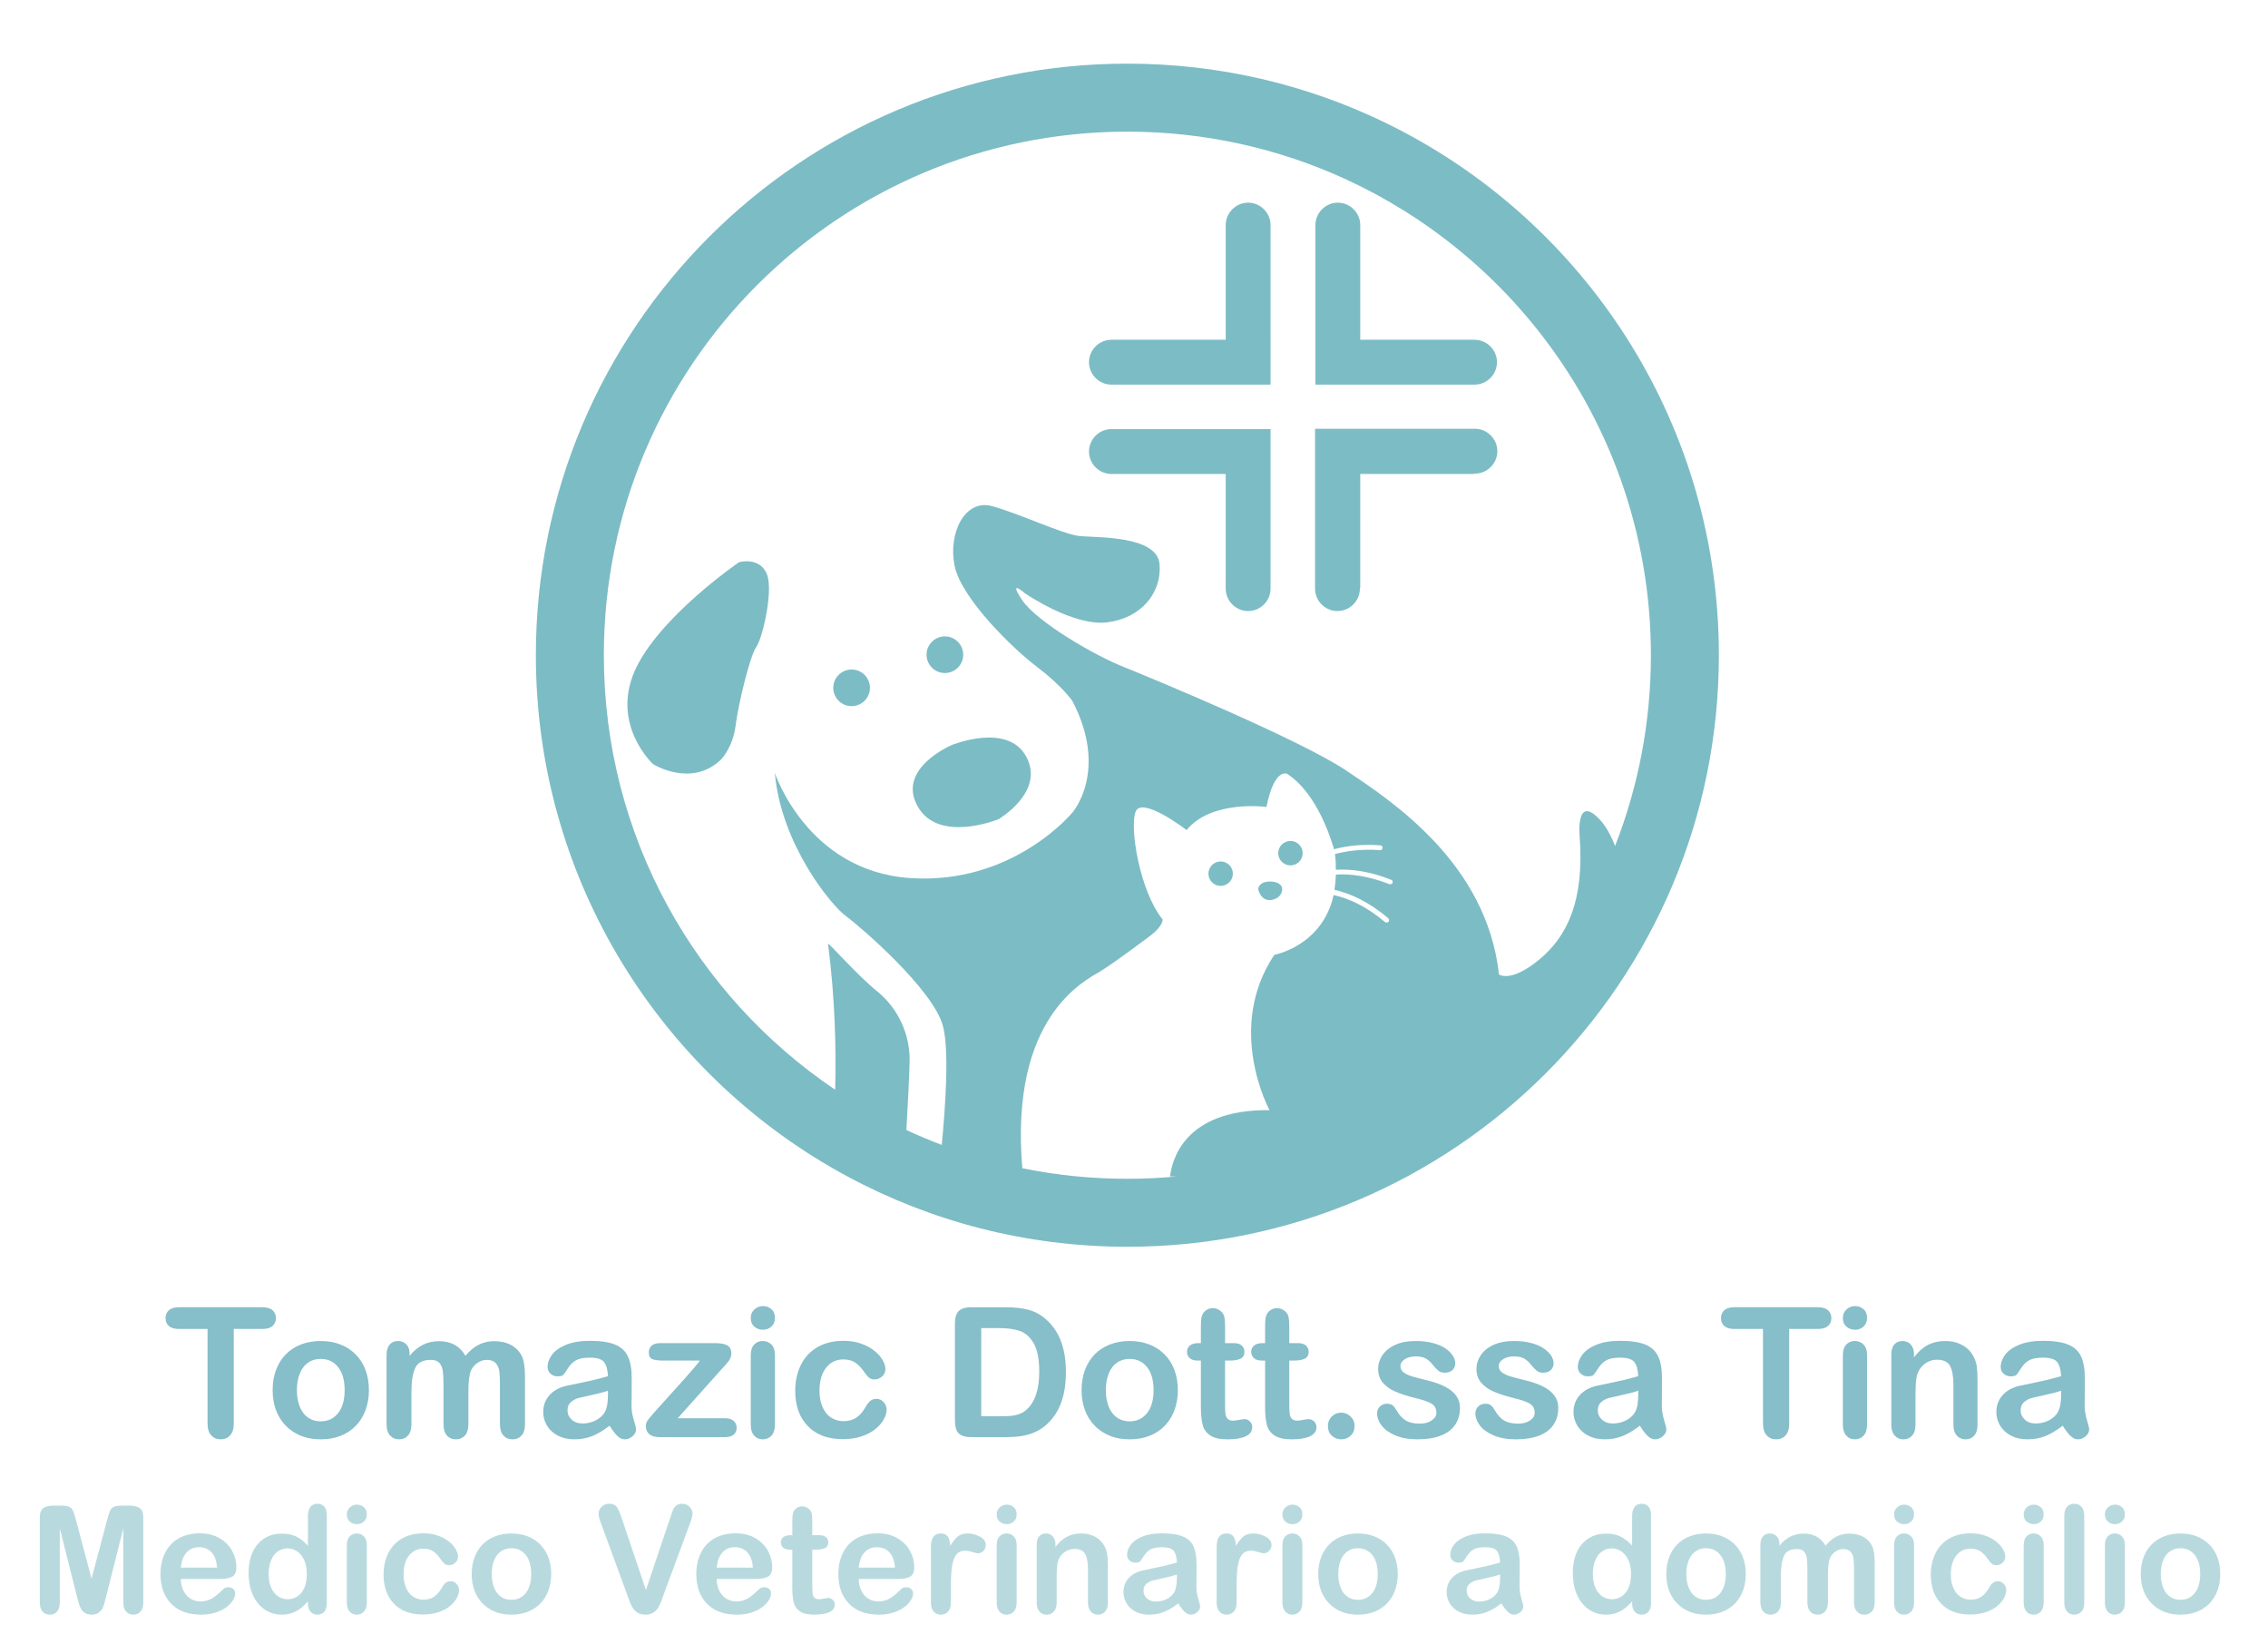 <?xml version="1.0" encoding="utf-8"?>
<!-- Generator: Adobe Illustrator 26.0.3, SVG Export Plug-In . SVG Version: 6.00 Build 0)  -->
<svg version="1.1" id="Livello_1" xmlns="http://www.w3.org/2000/svg" xmlns:xlink="http://www.w3.org/1999/xlink" x="0px" y="0px"
	 width="483px" height="350.1px" viewBox="0 0 483 350.1" style="enable-background:new 0 0 483 350.1;" xml:space="preserve">
<style type="text/css">
	.st0{fill:#7CBCC5;}
	.st1{fill:#86BECA;}
	.st2{fill:#B8DADE;}
</style>
<g>
	<path class="st0" d="M157.393,119.714c0,0-17.279,11.798-22.296,23.318c-4.924,11.52,3.995,19.695,3.995,19.695
		s8.175,5.109,14.492-1.022c0,0,2.508-2.601,3.066-7.153s3.066-14.864,4.366-16.722
		c1.301-1.858,3.066-9.569,2.694-13.656C163.432,119.9,160.087,119.064,157.393,119.714z"/>
	<circle class="st0" cx="181.361" cy="146.469" r="3.902"/>
	
		<ellipse transform="matrix(0.973 -0.23 0.23 0.973 -26.668 49.968)" class="st0" cx="201.242" cy="139.501" rx="3.902" ry="3.902"/>
	<path class="st0" d="M212.668,174.432c0,0,9.847-5.76,5.946-13.192c-3.902-7.525-15.886-2.601-15.886-2.601
		s-11.798,4.924-7.339,13.006C199.848,179.727,212.668,174.432,212.668,174.432z"/>
	<circle class="st0" cx="259.954" cy="186.044" r="2.601"/>
	<circle class="st0" cx="274.818" cy="181.678" r="2.601"/>
	<path class="st0" d="M270.916,191.618c2.415-0.557,2.137-2.508,2.137-2.508s-0.186-1.393-2.601-1.393
		c-2.415,0-2.508,1.579-2.508,1.579C267.944,189.388,268.501,192.083,270.916,191.618z"/>
	<g>
		<path class="st0" d="M250.248,91.377H236.691c-2.619,0-4.776,2.157-4.776,4.776s2.157,4.776,4.776,4.776h13.557h9.474
			h1.309v24.417c0,2.619,2.157,4.776,4.776,4.776s4.776-2.157,4.776-4.776v-24.417V91.377h-10.861H250.248z"/>
		<path class="st0" d="M314.099,91.303h-24.494h-9.474v0.074h-0.074v9.474v24.494c0,2.619,2.157,4.776,4.776,4.776
			c2.619,0,4.776-2.157,4.776-4.776v-0.151h0.074V111.638v-9.474v-1.236h1.236h9.474h13.557v-0.074h0.151
			c2.619,0,4.776-2.157,4.776-4.776C318.875,93.46,316.718,91.303,314.099,91.303z"/>
		<path class="st0" d="M265.807,43.16c-2.619,0-4.776,2.157-4.776,4.776v24.417h-1.309h-9.474H236.691
			c-2.619,0-4.776,2.157-4.776,4.776c0,2.619,2.157,4.776,4.776,4.776h13.557h9.474h10.861v-9.551V47.936
			C270.582,45.317,268.426,43.16,265.807,43.16z"/>
		<path class="st0" d="M300.467,81.904h13.557c2.619,0,4.776-2.157,4.776-4.776c0-2.619-2.157-4.776-4.776-4.776
			h-13.557h-9.474h-1.309V47.936c0-2.619-2.157-4.776-4.776-4.776s-4.776,2.157-4.776,4.776v24.417v9.551h10.861
			H300.467z"/>
	</g>
	<path class="st0" d="M299.115,28.212c-1.376-0.731-2.766-1.438-4.172-2.119
		c-16.583-8.034-35.193-12.541-54.856-12.541c-69.571,0-125.969,56.398-125.969,125.969
		c0,46.467,25.16,87.055,62.599,108.89c1.238,0.722,2.49,1.424,3.754,2.105
		c17.748,9.553,38.048,14.974,59.616,14.974c69.571,0,125.969-56.398,125.969-125.969
		C366.057,91.28,338.938,49.374,299.115,28.212z M296.557,187.995c-0.093,0.279-0.465,0.372-0.65,0.279
		c-4.552-1.765-8.361-2.23-11.427-2.044c0,1.115-0.186,2.23-0.279,3.252c3.252,0.743,7.153,2.415,11.427,6.038
		c0.186,0.186,0.279,0.557,0.093,0.743c-0.093,0.093-0.279,0.186-0.372,0.186s-0.279,0-0.372-0.093
		c-4.181-3.53-7.989-5.109-10.962-5.76c-2.415,10.869-12.634,12.727-12.634,12.727
		c-10.498,15.7-1.022,33.072-1.022,33.072c-18.394-0.186-20.809,10.962-21.181,14.121h1.492
		c-3.483,0.328-7.013,0.498-10.582,0.498c-7.662,0-15.144-0.773-22.371-2.246
		c-2.737-32.145,13.218-39.905,16.598-41.915c3.437-2.137,10.683-7.618,10.683-7.618
		c2.787-2.137,2.601-3.437,2.601-3.437c-4.924-6.131-7.06-19.602-5.76-22.946
		c1.301-3.437,10.869,3.902,10.869,3.902c5.295-6.503,17.001-4.924,17.001-4.924
		c1.672-8.361,4.366-7.06,4.366-7.06c6.41,4.088,9.383,13.935,10.033,16.072
		c2.694-0.743,5.946-1.115,9.847-0.836c0.279,0,0.557,0.279,0.465,0.557c0,0.279-0.279,0.557-0.557,0.465
		c-3.902-0.279-7.06,0.186-9.569,0.836c0.186,1.208,0.186,2.322,0.186,3.344
		c3.159-0.186,7.153,0.279,11.798,2.137C296.557,187.438,296.65,187.716,296.557,187.995z M340.777,174.618
		c-5.295-5.76-4.366,3.53-4.366,3.53c1.022,13.749-2.694,21.367-8.732,26.291
		c-6.038,4.924-8.454,3.066-8.454,3.066c-2.601-23.689-22.76-36.881-32.608-43.477
		c-9.94-6.596-40.876-19.416-47.1-21.924c-6.224-2.415-18.58-9.569-21.831-14.306
		c-3.159-4.738,0.557-1.486,0.557-1.486s10.219,7.06,17.465,6.224c7.153-0.836,11.705-6.131,11.241-12.356
		c-0.465-6.224-13.563-5.667-17.093-6.038c-3.53-0.372-13.099-4.924-18.766-6.41
		c-5.667-1.393-9.197,5.853-7.803,12.727s12.263,17.558,17.558,21.553c5.295,3.995,7.525,7.246,7.525,7.246
		c7.804,14.957,0,23.782,0,23.782s-12.634,15.421-34.559,13.935c-21.924-1.486-28.799-22.389-28.799-22.389
		c1.301,15.143,11.984,28.241,15.236,30.564c3.159,2.322,18.394,15.514,20.531,23.225
		c1.433,5.081,0.537,17.559-0.223,25.429c-2.556-0.97-5.067-2.03-7.53-3.178
		c0.319-5.635,0.64-11.937,0.692-14.725c0.093-5.667-2.508-11.241-6.875-14.771
		c-4.366-3.53-10.498-10.591-10.498-10.126c1.504,11.677,1.744,22.468,1.513,31.043
		c-29.717-20.027-49.263-53.992-49.263-92.522c0-61.576,49.917-111.493,111.493-111.493
		c16.613,0,32.375,3.635,46.539,10.15c4.318,1.986,8.489,4.239,12.488,6.74c6.105,3.817,11.813,8.209,17.05,13.099
		c4.106,3.834,7.922,7.976,11.412,12.387c15.03,18.999,24.004,43.009,24.004,69.116
		c0,14.333-2.706,28.033-7.632,40.62C343.05,177.811,341.958,175.902,340.777,174.618z"/>
</g>
<g>
	<g>
		<path class="st1" d="M55.894,282.992h-6.112v20.089c0,1.157-0.258,2.015-0.773,2.574
			c-0.516,0.56-1.182,0.84-2,0.84c-0.83,0-1.506-0.283-2.027-0.85c-0.522-0.566-0.783-1.421-0.783-2.565
			v-20.089h-6.112c-0.956,0-1.667-0.211-2.132-0.633c-0.466-0.421-0.698-0.977-0.698-1.668
			c0-0.717,0.242-1.283,0.726-1.698c0.484-0.415,1.185-0.623,2.103-0.623h17.806c0.968,0,1.688,0.214,2.16,0.641
			c0.472,0.428,0.707,0.988,0.707,1.68s-0.239,1.248-0.716,1.668C57.566,282.781,56.849,282.992,55.894,282.992z"/>
		<path class="st1" d="M78.567,296.026c0,1.535-0.239,2.949-0.717,4.245c-0.478,1.296-1.169,2.408-2.075,3.339
			c-0.906,0.931-1.987,1.644-3.245,2.14c-1.258,0.497-2.672,0.746-4.244,0.746c-1.56,0-2.962-0.252-4.206-0.755
			c-1.245-0.503-2.324-1.223-3.235-2.159c-0.912-0.937-1.603-2.044-2.075-3.32
			c-0.472-1.277-0.708-2.688-0.708-4.235c0-1.559,0.239-2.986,0.717-4.282c0.478-1.295,1.163-2.401,2.056-3.319
			c0.893-0.918,1.974-1.625,3.244-2.123c1.27-0.496,2.672-0.745,4.206-0.745c1.559,0,2.974,0.251,4.244,0.754
			c1.27,0.504,2.358,1.22,3.264,2.151c0.905,0.931,1.594,2.037,2.065,3.32
			C78.331,293.065,78.567,294.48,78.567,296.026z M73.398,296.026c0-2.099-0.462-3.734-1.387-4.904
			c-0.924-1.169-2.166-1.754-3.725-1.754c-1.006,0-1.893,0.261-2.66,0.782s-1.358,1.292-1.773,2.311
			c-0.415,1.019-0.623,2.207-0.623,3.565c0,1.346,0.204,2.522,0.613,3.528c0.408,1.007,0.993,1.777,1.754,2.311
			c0.76,0.535,1.657,0.802,2.688,0.802c1.559,0,2.801-0.588,3.725-1.764
			C72.936,299.726,73.398,298.101,73.398,296.026z"/>
		<path class="st1" d="M99.749,296.403v6.847c0,1.082-0.245,1.893-0.736,2.434c-0.491,0.54-1.139,0.811-1.943,0.811
			c-0.78,0-1.412-0.271-1.896-0.811c-0.484-0.541-0.726-1.352-0.726-2.434v-8.205c0-1.296-0.044-2.301-0.132-3.018
			c-0.088-0.717-0.327-1.305-0.717-1.764s-1.006-0.688-1.848-0.688c-1.685,0-2.795,0.579-3.329,1.735
			c-0.535,1.157-0.801,2.817-0.801,4.98v6.96c0,1.069-0.243,1.877-0.726,2.425
			c-0.484,0.547-1.123,0.821-1.915,0.821c-0.78,0-1.418-0.274-1.915-0.821c-0.497-0.548-0.745-1.355-0.745-2.425
			v-14.732c0-0.967,0.223-1.703,0.67-2.207c0.446-0.503,1.034-0.754,1.764-0.754c0.704,0,1.292,0.235,1.763,0.708
			c0.472,0.471,0.708,1.123,0.708,1.953v0.49c0.893-1.068,1.848-1.855,2.867-2.357
			c1.018-0.503,2.15-0.755,3.395-0.755c1.295,0,2.408,0.258,3.339,0.774c0.93,0.516,1.697,1.296,2.301,2.339
			c0.868-1.056,1.798-1.839,2.792-2.348c0.994-0.509,2.094-0.765,3.301-0.765c1.408,0,2.622,0.278,3.64,0.83
			c1.019,0.554,1.779,1.346,2.283,2.377c0.44,0.931,0.66,2.396,0.66,4.395v10.054
			c0,1.082-0.245,1.893-0.736,2.434c-0.49,0.54-1.138,0.811-1.943,0.811c-0.779,0-1.418-0.274-1.914-0.821
			c-0.497-0.548-0.745-1.355-0.745-2.425v-8.657c0-1.107-0.047-1.994-0.141-2.66
			c-0.094-0.666-0.349-1.226-0.764-1.679s-1.044-0.679-1.886-0.679c-0.679,0-1.323,0.201-1.933,0.603
			c-0.61,0.403-1.085,0.943-1.424,1.623C99.938,292.668,99.749,294.203,99.749,296.403z"/>
		<path class="st1" d="M129.817,303.59c-1.245,0.968-2.449,1.695-3.612,2.179c-1.163,0.483-2.468,0.726-3.914,0.726
			c-1.32,0-2.48-0.262-3.48-0.783c-1-0.521-1.77-1.229-2.311-2.122c-0.541-0.893-0.811-1.861-0.811-2.905
			c0-1.409,0.446-2.61,1.339-3.603c0.893-0.993,2.119-1.659,3.679-1.999c0.327-0.075,1.138-0.245,2.433-0.509
			c1.295-0.264,2.405-0.506,3.329-0.726c0.924-0.22,1.927-0.487,3.009-0.801c-0.063-1.358-0.337-2.354-0.821-2.99
			c-0.484-0.635-1.487-0.953-3.009-0.953c-1.308,0-2.292,0.182-2.952,0.547c-0.66,0.365-1.226,0.912-1.698,1.641
			c-0.471,0.729-0.805,1.21-1,1.443c-0.195,0.233-0.613,0.349-1.254,0.349c-0.579,0-1.078-0.185-1.5-0.556
			c-0.421-0.371-0.632-0.846-0.632-1.425c0-0.905,0.321-1.785,0.962-2.64c0.641-0.855,1.641-1.559,2.999-2.112
			c1.358-0.553,3.05-0.83,5.074-0.83c2.264,0,4.043,0.267,5.338,0.801c1.296,0.535,2.21,1.381,2.745,2.538
			c0.534,1.157,0.801,2.691,0.801,4.602c0,1.207-0.003,2.232-0.009,3.074c-0.006,0.843-0.016,1.78-0.028,2.811
			c0,0.968,0.16,1.978,0.481,3.027c0.321,1.051,0.481,1.726,0.481,2.027c0,0.529-0.249,1.01-0.745,1.443
			c-0.497,0.434-1.06,0.651-1.688,0.651c-0.528,0-1.05-0.249-1.565-0.746
			C130.942,305.253,130.395,304.534,129.817,303.59z M129.478,296.139c-0.755,0.277-1.852,0.569-3.292,0.878
			c-1.44,0.308-2.437,0.535-2.99,0.679c-0.553,0.145-1.081,0.428-1.584,0.849
			c-0.503,0.421-0.754,1.01-0.754,1.764c0,0.78,0.295,1.443,0.887,1.99c0.591,0.548,1.364,0.821,2.32,0.821
			c1.018,0,1.959-0.223,2.82-0.669c0.861-0.447,1.493-1.022,1.896-1.726c0.465-0.779,0.698-2.062,0.698-3.848
			V296.139z"/>
		<path class="st1" d="M153.754,291.462l-9.432,10.544h10.092c0.817,0,1.433,0.192,1.848,0.575
			c0.415,0.384,0.623,0.877,0.623,1.481c0,0.579-0.205,1.051-0.613,1.415c-0.409,0.364-1.028,0.547-1.858,0.547
			h-13.959c-0.981,0-1.713-0.214-2.197-0.641c-0.484-0.427-0.726-1.012-0.726-1.754
			c0-0.44,0.17-0.883,0.509-1.33c0.34-0.446,1.044-1.266,2.112-2.461c1.132-1.257,2.16-2.396,3.084-3.414
			c0.924-1.019,1.782-1.971,2.575-2.857c0.792-0.887,1.449-1.638,1.971-2.255c0.522-0.616,0.94-1.144,1.254-1.584
			h-7.659c-1.056,0-1.855-0.094-2.396-0.283s-0.811-0.685-0.811-1.49c0-0.591,0.204-1.063,0.613-1.415
			c0.408-0.351,0.99-0.528,1.745-0.528h11.827c1.094,0,1.933,0.161,2.518,0.481
			c0.585,0.321,0.877,0.896,0.877,1.726c0,0.277-0.057,0.563-0.17,0.858c-0.113,0.295-0.239,0.537-0.377,0.726
			c-0.139,0.189-0.327,0.418-0.566,0.688C154.401,290.761,154.106,291.084,153.754,291.462z"/>
		<path class="st1" d="M162.487,283.161c-0.717,0-1.33-0.22-1.839-0.66c-0.509-0.44-0.764-1.063-0.764-1.868
			c0-0.729,0.261-1.33,0.783-1.801c0.522-0.472,1.129-0.708,1.82-0.708c0.666,0,1.257,0.214,1.773,0.641
			c0.515,0.428,0.773,1.051,0.773,1.867c0,0.793-0.252,1.411-0.755,1.858
			C163.776,282.938,163.178,283.161,162.487,283.161z M165.034,288.481v14.883c0,1.031-0.245,1.81-0.736,2.339
			c-0.49,0.528-1.113,0.793-1.867,0.793c-0.755,0-1.368-0.271-1.839-0.811c-0.472-0.541-0.707-1.314-0.707-2.32
			v-14.732c0-1.019,0.235-1.786,0.707-2.301c0.472-0.516,1.085-0.774,1.839-0.774c0.754,0,1.377,0.258,1.867,0.774
			C164.788,286.846,165.034,287.563,165.034,288.481z"/>
		<path class="st1" d="M188.819,300.119c0,0.642-0.192,1.327-0.575,2.056c-0.384,0.73-0.968,1.425-1.754,2.084
			c-0.786,0.66-1.776,1.192-2.971,1.594c-1.195,0.403-2.541,0.604-4.037,0.604c-3.182,0-5.666-0.927-7.451-2.782
			c-1.786-1.855-2.678-4.342-2.678-7.461c0-2.112,0.408-3.98,1.226-5.603c0.817-1.622,2-2.876,3.546-3.763
			c1.547-0.886,3.395-1.329,5.546-1.329c1.333,0,2.556,0.194,3.669,0.584c1.113,0.391,2.056,0.894,2.829,1.51
			s1.364,1.273,1.773,1.971c0.408,0.697,0.613,1.349,0.613,1.952c0,0.617-0.23,1.139-0.688,1.566
			c-0.459,0.428-1.016,0.641-1.669,0.641c-0.428,0-0.783-0.109-1.066-0.33c-0.283-0.22-0.601-0.575-0.953-1.066
			c-0.629-0.955-1.286-1.672-1.971-2.15c-0.686-0.479-1.556-0.717-2.612-0.717c-1.522,0-2.748,0.594-3.679,1.782
			c-0.93,1.188-1.395,2.813-1.395,4.875c0,0.969,0.119,1.858,0.358,2.67c0.238,0.811,0.585,1.503,1.037,2.075
			c0.453,0.572,1,1.006,1.641,1.301c0.641,0.296,1.345,0.444,2.112,0.444c1.031,0,1.915-0.239,2.65-0.717
			s1.387-1.208,1.952-2.188c0.315-0.579,0.654-1.031,1.019-1.358c0.364-0.327,0.811-0.491,1.339-0.491
			c0.629,0,1.151,0.239,1.566,0.717C188.612,299.069,188.819,299.579,188.819,300.119z"/>
		<path class="st1" d="M206.796,278.37h7.3c1.899,0,3.528,0.177,4.886,0.528c1.358,0.352,2.59,1.012,3.697,1.981
			c2.88,2.465,4.32,6.213,4.32,11.243c0,1.66-0.145,3.175-0.434,4.545c-0.29,1.371-0.736,2.607-1.339,3.707
			c-0.604,1.1-1.377,2.084-2.32,2.952c-0.742,0.666-1.554,1.201-2.433,1.604
			c-0.88,0.402-1.827,0.685-2.839,0.849c-1.013,0.164-2.154,0.245-3.424,0.245h-7.3
			c-1.018,0-1.786-0.154-2.301-0.462c-0.515-0.308-0.852-0.742-1.009-1.302c-0.158-0.559-0.236-1.285-0.236-2.179
			v-20.277c0-1.207,0.271-2.081,0.811-2.622C204.714,278.641,205.588,278.37,206.796,278.37z M208.965,282.804
			v18.768h4.244c0.93,0,1.66-0.024,2.188-0.075c0.528-0.051,1.075-0.177,1.641-0.378
			c0.566-0.201,1.057-0.484,1.471-0.849c1.874-1.584,2.811-4.313,2.811-8.186c0-2.729-0.412-4.773-1.235-6.131
			c-0.824-1.358-1.839-2.223-3.047-2.594c-1.207-0.371-2.666-0.556-4.376-0.556H208.965z"/>
		<path class="st1" d="M250.841,296.026c0,1.535-0.239,2.949-0.717,4.245c-0.478,1.296-1.169,2.408-2.075,3.339
			c-0.905,0.931-1.987,1.644-3.244,2.14c-1.257,0.497-2.672,0.746-4.244,0.746c-1.56,0-2.962-0.252-4.207-0.755
			c-1.245-0.503-2.324-1.223-3.235-2.159c-0.912-0.937-1.603-2.044-2.075-3.32
			c-0.472-1.277-0.708-2.688-0.708-4.235c0-1.559,0.239-2.986,0.717-4.282c0.478-1.295,1.163-2.401,2.056-3.319
			c0.893-0.918,1.974-1.625,3.244-2.123c1.27-0.496,2.672-0.745,4.207-0.745c1.559,0,2.973,0.251,4.244,0.754
			c1.27,0.504,2.358,1.22,3.263,2.151c0.906,0.931,1.595,2.037,2.066,3.32
			C250.605,293.065,250.841,294.48,250.841,296.026z M245.673,296.026c0-2.099-0.463-3.734-1.387-4.904
			c-0.924-1.169-2.166-1.754-3.725-1.754c-1.007,0-1.893,0.261-2.66,0.782s-1.358,1.292-1.773,2.311
			s-0.623,2.207-0.623,3.565c0,1.346,0.204,2.522,0.613,3.528c0.408,1.007,0.993,1.777,1.754,2.311
			c0.761,0.535,1.656,0.802,2.688,0.802c1.559,0,2.8-0.588,3.725-1.764
			C245.21,299.726,245.673,298.101,245.673,296.026z"/>
		<path class="st1" d="M255.179,286.01h0.566v-3.093c0-0.83,0.021-1.481,0.065-1.953
			c0.044-0.471,0.166-0.877,0.368-1.217c0.201-0.351,0.49-0.637,0.867-0.858c0.378-0.22,0.798-0.33,1.264-0.33
			c0.654,0,1.245,0.245,1.773,0.736c0.352,0.327,0.576,0.726,0.67,1.198c0.093,0.471,0.141,1.141,0.141,2.009
			v3.508h1.886c0.729,0,1.285,0.174,1.669,0.519c0.383,0.347,0.575,0.79,0.575,1.33
			c0,0.692-0.273,1.176-0.82,1.452c-0.548,0.277-1.33,0.415-2.349,0.415h-0.962v9.47
			c0,0.805,0.028,1.424,0.085,1.857c0.056,0.435,0.207,0.786,0.452,1.057c0.245,0.27,0.644,0.405,1.197,0.405
			c0.302,0,0.71-0.053,1.226-0.16c0.516-0.107,0.918-0.161,1.208-0.161c0.415,0,0.789,0.167,1.123,0.5
			c0.333,0.334,0.499,0.745,0.499,1.236c0,0.83-0.452,1.465-1.358,1.905c-0.905,0.44-2.207,0.661-3.904,0.661
			c-1.61,0-2.829-0.271-3.659-0.811c-0.83-0.541-1.374-1.289-1.632-2.245c-0.258-0.955-0.386-2.232-0.386-3.829v-9.884
			h-0.679c-0.742,0-1.308-0.176-1.697-0.528s-0.585-0.798-0.585-1.339c0-0.54,0.205-0.983,0.613-1.33
			C253.804,286.183,254.399,286.01,255.179,286.01z"/>
		<path class="st1" d="M268.854,286.01h0.566v-3.093c0-0.83,0.021-1.481,0.065-1.953
			c0.044-0.471,0.166-0.877,0.368-1.217c0.201-0.351,0.49-0.637,0.867-0.858c0.378-0.22,0.798-0.33,1.264-0.33
			c0.654,0,1.245,0.245,1.773,0.736c0.352,0.327,0.576,0.726,0.67,1.198c0.093,0.471,0.141,1.141,0.141,2.009
			v3.508h1.886c0.729,0,1.285,0.174,1.669,0.519c0.383,0.347,0.575,0.79,0.575,1.33
			c0,0.692-0.273,1.176-0.82,1.452c-0.548,0.277-1.33,0.415-2.349,0.415h-0.962v9.47
			c0,0.805,0.028,1.424,0.085,1.857c0.056,0.435,0.207,0.786,0.452,1.057c0.245,0.27,0.644,0.405,1.197,0.405
			c0.302,0,0.71-0.053,1.226-0.16c0.516-0.107,0.918-0.161,1.208-0.161c0.415,0,0.789,0.167,1.123,0.5
			c0.333,0.334,0.499,0.745,0.499,1.236c0,0.83-0.452,1.465-1.358,1.905c-0.905,0.44-2.207,0.661-3.904,0.661
			c-1.61,0-2.829-0.271-3.659-0.811c-0.83-0.541-1.374-1.289-1.632-2.245c-0.258-0.955-0.386-2.232-0.386-3.829v-9.884
			h-0.679c-0.742,0-1.308-0.176-1.697-0.528s-0.585-0.798-0.585-1.339c0-0.54,0.205-0.983,0.613-1.33
			C267.48,286.183,268.075,286.01,268.854,286.01z"/>
		<path class="st1" d="M285.661,306.495c-0.779,0-1.452-0.252-2.018-0.755c-0.566-0.503-0.849-1.207-0.849-2.112
			c0-0.766,0.27-1.427,0.81-1.981c0.541-0.553,1.208-0.83,2-0.83c0.792,0,1.468,0.274,2.027,0.821
			c0.559,0.547,0.839,1.21,0.839,1.99c0,0.893-0.28,1.594-0.839,2.103
			C287.072,306.24,286.415,306.495,285.661,306.495z"/>
		<path class="st1" d="M310.918,299.761c0,1.422-0.346,2.638-1.038,3.65c-0.692,1.012-1.713,1.78-3.065,2.301
			c-1.352,0.522-2.997,0.783-4.932,0.783c-1.849,0-3.433-0.283-4.754-0.85c-1.32-0.566-2.295-1.273-2.924-2.122
			c-0.629-0.849-0.943-1.7-0.943-2.555c0-0.566,0.201-1.051,0.604-1.452c0.402-0.403,0.911-0.604,1.528-0.604
			c0.54,0,0.955,0.132,1.244,0.396c0.29,0.264,0.566,0.635,0.83,1.112c0.528,0.919,1.161,1.604,1.897,2.056
			c0.736,0.452,1.738,0.679,3.008,0.679c1.031,0,1.877-0.23,2.538-0.689c0.66-0.459,0.99-0.984,0.99-1.575
			c0-0.906-0.343-1.566-1.028-1.981c-0.685-0.415-1.814-0.811-3.385-1.188c-1.773-0.44-3.216-0.903-4.33-1.387
			c-1.112-0.483-2.002-1.122-2.669-1.914s-1-1.767-1-2.924c0-1.031,0.308-2.006,0.924-2.924
			s1.524-1.651,2.726-2.197c1.201-0.547,2.651-0.821,4.348-0.821c1.333,0,2.53,0.138,3.593,0.415
			s1.95,0.648,2.66,1.113c0.71,0.466,1.251,0.981,1.622,1.547c0.371,0.566,0.557,1.119,0.557,1.659
			c0,0.592-0.198,1.076-0.595,1.452c-0.396,0.378-0.959,0.566-1.688,0.566c-0.528,0-0.978-0.151-1.349-0.453
			c-0.371-0.301-0.795-0.754-1.273-1.358c-0.391-0.503-0.849-0.905-1.378-1.207
			c-0.528-0.302-1.244-0.452-2.15-0.452c-0.931,0-1.704,0.197-2.32,0.594c-0.617,0.396-0.924,0.89-0.924,1.481
			c0,0.541,0.226,0.984,0.679,1.33c0.453,0.346,1.063,0.632,1.83,0.858c0.766,0.226,1.823,0.504,3.169,0.83
			c1.597,0.39,2.902,0.855,3.914,1.397c1.011,0.54,1.779,1.179,2.301,1.914
			C310.658,297.978,310.918,298.818,310.918,299.761z"/>
		<path class="st1" d="M331.856,299.761c0,1.422-0.346,2.638-1.038,3.65c-0.692,1.012-1.713,1.78-3.065,2.301
			c-1.352,0.522-2.997,0.783-4.932,0.783c-1.849,0-3.433-0.283-4.754-0.85c-1.32-0.566-2.295-1.273-2.924-2.122
			c-0.629-0.849-0.943-1.7-0.943-2.555c0-0.566,0.201-1.051,0.604-1.452c0.402-0.403,0.911-0.604,1.528-0.604
			c0.54,0,0.955,0.132,1.244,0.396c0.29,0.264,0.566,0.635,0.83,1.112c0.528,0.919,1.161,1.604,1.897,2.056
			c0.736,0.452,1.738,0.679,3.008,0.679c1.031,0,1.877-0.23,2.538-0.689c0.66-0.459,0.99-0.984,0.99-1.575
			c0-0.906-0.343-1.566-1.028-1.981c-0.685-0.415-1.814-0.811-3.385-1.188c-1.773-0.44-3.216-0.903-4.33-1.387
			c-1.112-0.483-2.002-1.122-2.669-1.914s-1-1.767-1-2.924c0-1.031,0.308-2.006,0.924-2.924
			c0.616-0.918,1.524-1.651,2.726-2.197c1.201-0.547,2.651-0.821,4.348-0.821c1.333,0,2.53,0.138,3.593,0.415
			c1.063,0.277,1.95,0.648,2.66,1.113c0.71,0.466,1.251,0.981,1.622,1.547
			c0.371,0.566,0.557,1.119,0.557,1.659c0,0.592-0.198,1.076-0.595,1.452c-0.396,0.378-0.959,0.566-1.688,0.566
			c-0.528,0-0.978-0.151-1.349-0.453c-0.371-0.301-0.795-0.754-1.273-1.358c-0.391-0.503-0.849-0.905-1.378-1.207
			c-0.528-0.302-1.244-0.452-2.15-0.452c-0.931,0-1.704,0.197-2.32,0.594c-0.617,0.396-0.924,0.89-0.924,1.481
			c0,0.541,0.226,0.984,0.679,1.33c0.453,0.346,1.063,0.632,1.83,0.858c0.766,0.226,1.823,0.504,3.169,0.83
			c1.597,0.39,2.902,0.855,3.914,1.397c1.011,0.54,1.779,1.179,2.301,1.914
			C331.595,297.978,331.856,298.818,331.856,299.761z"/>
		<path class="st1" d="M349.228,303.59c-1.245,0.968-2.449,1.695-3.613,2.179c-1.163,0.483-2.468,0.726-3.914,0.726
			c-1.321,0-2.481-0.262-3.48-0.783c-1-0.521-1.77-1.229-2.311-2.122c-0.541-0.893-0.811-1.861-0.811-2.905
			c0-1.409,0.446-2.61,1.339-3.603c0.893-0.993,2.118-1.659,3.678-1.999c0.327-0.075,1.137-0.245,2.433-0.509
			c1.296-0.264,2.405-0.506,3.329-0.726c0.924-0.22,1.927-0.487,3.009-0.801c-0.064-1.358-0.337-2.354-0.821-2.99
			c-0.484-0.635-1.487-0.953-3.009-0.953c-1.308,0-2.292,0.182-2.952,0.547c-0.66,0.365-1.226,0.912-1.697,1.641
			c-0.472,0.729-0.806,1.21-1,1.443c-0.195,0.233-0.613,0.349-1.254,0.349c-0.579,0-1.079-0.185-1.499-0.556
			c-0.422-0.371-0.632-0.846-0.632-1.425c0-0.905,0.321-1.785,0.962-2.64s1.641-1.559,2.999-2.112
			s3.049-0.83,5.074-0.83c2.264,0,4.043,0.267,5.338,0.801c1.296,0.535,2.211,1.381,2.745,2.538
			c0.534,1.157,0.801,2.691,0.801,4.602c0,1.207-0.003,2.232-0.009,3.074c-0.007,0.843-0.016,1.78-0.028,2.811
			c0,0.968,0.16,1.978,0.48,3.027c0.321,1.051,0.481,1.726,0.481,2.027c0,0.529-0.249,1.01-0.745,1.443
			c-0.497,0.434-1.06,0.651-1.688,0.651c-0.528,0-1.051-0.249-1.566-0.746
			C350.353,305.253,349.807,304.534,349.228,303.59z M348.889,296.139c-0.754,0.277-1.852,0.569-3.292,0.878
			c-1.439,0.308-2.436,0.535-2.989,0.679c-0.554,0.145-1.082,0.428-1.584,0.849
			c-0.504,0.421-0.755,1.01-0.755,1.764c0,0.78,0.295,1.443,0.887,1.99c0.591,0.548,1.364,0.821,2.32,0.821
			c1.019,0,1.958-0.223,2.82-0.669c0.861-0.447,1.493-1.022,1.896-1.726c0.466-0.779,0.698-2.062,0.698-3.848
			V296.139z"/>
		<path class="st1" d="M387.143,282.992h-6.112v20.089c0,1.157-0.258,2.015-0.773,2.574
			c-0.516,0.56-1.182,0.84-1.999,0.84c-0.83,0-1.507-0.283-2.028-0.85c-0.522-0.566-0.782-1.421-0.782-2.565
			v-20.089h-6.112c-0.955,0-1.666-0.211-2.131-0.633c-0.466-0.421-0.698-0.977-0.698-1.668
			c0-0.717,0.242-1.283,0.726-1.698c0.484-0.415,1.185-0.623,2.103-0.623h17.807c0.968,0,1.688,0.214,2.159,0.641
			c0.472,0.428,0.708,0.988,0.708,1.68s-0.239,1.248-0.717,1.668C388.816,282.781,388.099,282.992,387.143,282.992z"
			/>
		<path class="st1" d="M395.065,283.161c-0.716,0-1.329-0.22-1.839-0.66c-0.509-0.44-0.765-1.063-0.765-1.868
			c0-0.729,0.262-1.33,0.783-1.801c0.522-0.472,1.128-0.708,1.82-0.708c0.666,0,1.258,0.214,1.773,0.641
			c0.516,0.428,0.774,1.051,0.774,1.867c0,0.793-0.252,1.411-0.754,1.858
			C396.354,282.938,395.757,283.161,395.065,283.161z M397.612,288.481v14.883c0,1.031-0.246,1.81-0.736,2.339
			c-0.491,0.528-1.113,0.793-1.867,0.793s-1.367-0.271-1.839-0.811c-0.471-0.541-0.708-1.314-0.708-2.32v-14.732
			c0-1.019,0.236-1.786,0.708-2.301c0.472-0.516,1.085-0.774,1.839-0.774s1.377,0.258,1.867,0.774
			C397.366,286.846,397.612,287.563,397.612,288.481z"/>
		<path class="st1" d="M407.609,288.405v0.623c0.906-1.194,1.896-2.071,2.971-2.631
			c1.075-0.559,2.311-0.839,3.706-0.839c1.358,0,2.571,0.295,3.641,0.887c1.068,0.591,1.867,1.427,2.396,2.509
			c0.339,0.628,0.559,1.308,0.66,2.037c0.101,0.73,0.151,1.66,0.151,2.792v9.583c0,1.031-0.236,1.81-0.708,2.339
			c-0.472,0.528-1.084,0.793-1.839,0.793c-0.766,0-1.389-0.271-1.868-0.811c-0.478-0.541-0.716-1.314-0.716-2.32
			v-8.583c0-1.697-0.236-2.996-0.708-3.895c-0.472-0.899-1.412-1.349-2.82-1.349c-0.918,0-1.754,0.274-2.509,0.821
			c-0.754,0.547-1.309,1.298-1.66,2.255c-0.251,0.766-0.378,2.2-0.378,4.301v6.451
			c0,1.043-0.242,1.826-0.726,2.348c-0.484,0.522-1.109,0.783-1.877,0.783c-0.742,0-1.352-0.271-1.829-0.811
			c-0.478-0.541-0.717-1.314-0.717-2.32v-14.883c0-0.981,0.214-1.713,0.641-2.197
			c0.427-0.484,1.012-0.726,1.754-0.726c0.452,0,0.861,0.107,1.226,0.321c0.364,0.214,0.657,0.535,0.877,0.962
			C407.498,287.268,407.609,287.789,407.609,288.405z"/>
		<path class="st1" d="M439.279,303.59c-1.245,0.968-2.449,1.695-3.613,2.179c-1.163,0.483-2.468,0.726-3.914,0.726
			c-1.321,0-2.481-0.262-3.48-0.783c-1-0.521-1.77-1.229-2.311-2.122c-0.541-0.893-0.811-1.861-0.811-2.905
			c0-1.409,0.446-2.61,1.339-3.603c0.893-0.993,2.118-1.659,3.678-1.999c0.327-0.075,1.137-0.245,2.433-0.509
			c1.296-0.264,2.405-0.506,3.329-0.726c0.924-0.22,1.927-0.487,3.009-0.801c-0.064-1.358-0.337-2.354-0.821-2.99
			c-0.484-0.635-1.487-0.953-3.009-0.953c-1.308,0-2.292,0.182-2.952,0.547c-0.66,0.365-1.226,0.912-1.697,1.641
			c-0.472,0.729-0.806,1.21-1,1.443c-0.195,0.233-0.613,0.349-1.254,0.349c-0.579,0-1.079-0.185-1.499-0.556
			c-0.421-0.371-0.632-0.846-0.632-1.425c0-0.905,0.321-1.785,0.962-2.64s1.641-1.559,2.999-2.112
			s3.049-0.83,5.074-0.83c2.264,0,4.043,0.267,5.338,0.801c1.296,0.535,2.211,1.381,2.745,2.538
			c0.534,1.157,0.801,2.691,0.801,4.602c0,1.207-0.003,2.232-0.009,3.074c-0.006,0.843-0.016,1.78-0.028,2.811
			c0,0.968,0.16,1.978,0.48,3.027c0.321,1.051,0.481,1.726,0.481,2.027c0,0.529-0.249,1.01-0.745,1.443
			c-0.497,0.434-1.06,0.651-1.688,0.651c-0.528,0-1.051-0.249-1.566-0.746
			C440.404,305.253,439.858,304.534,439.279,303.59z M438.94,296.139c-0.754,0.277-1.852,0.569-3.292,0.878
			c-1.44,0.308-2.436,0.535-2.989,0.679c-0.554,0.145-1.082,0.428-1.584,0.849
			c-0.504,0.421-0.755,1.01-0.755,1.764c0,0.78,0.295,1.443,0.887,1.99c0.591,0.548,1.364,0.821,2.32,0.821
			c1.019,0,1.958-0.223,2.82-0.669c0.861-0.447,1.493-1.022,1.896-1.726c0.466-0.779,0.698-2.062,0.698-3.848
			V296.139z"/>
	</g>
	<g>
		<path class="st2" d="M16.396,340.001l-3.661-14.55v15.765c0,0.872-0.195,1.526-0.585,1.963
			c-0.389,0.435-0.906,0.654-1.55,0.654c-0.623,0-1.132-0.216-1.527-0.646s-0.592-1.088-0.592-1.971v-18.07
			c0-0.997,0.259-1.67,0.779-2.018c0.519-0.348,1.22-0.521,2.103-0.521h1.433c0.862,0,1.488,0.077,1.877,0.233
			c0.389,0.155,0.677,0.436,0.864,0.841c0.187,0.405,0.4,1.065,0.639,1.978l3.318,12.509l3.318-12.509
			c0.239-0.914,0.452-1.573,0.639-1.978c0.187-0.404,0.475-0.685,0.865-0.841c0.39-0.156,1.015-0.233,1.877-0.233
			h1.433c0.883,0,1.584,0.174,2.103,0.521c0.519,0.348,0.779,1.02,0.779,2.018v18.07
			c0,0.872-0.195,1.526-0.585,1.963c-0.389,0.435-0.911,0.654-1.565,0.654c-0.613,0-1.117-0.219-1.511-0.654
			c-0.395-0.436-0.592-1.091-0.592-1.963v-15.765l-3.661,14.55c-0.239,0.944-0.434,1.638-0.585,2.079
			s-0.428,0.844-0.834,1.207c-0.405,0.364-0.966,0.546-1.682,0.546c-0.54,0-0.997-0.117-1.371-0.351
			c-0.373-0.233-0.665-0.532-0.872-0.895c-0.208-0.363-0.372-0.766-0.491-1.208
			C16.643,340.938,16.52,340.478,16.396,340.001z"/>
		<path class="st2" d="M46.835,336.231h-8.319c0.01,0.966,0.205,1.817,0.585,2.555
			c0.379,0.738,0.882,1.293,1.511,1.667s1.322,0.561,2.08,0.561c0.508,0,0.974-0.06,1.394-0.18
			s0.828-0.306,1.223-0.56c0.395-0.255,0.758-0.527,1.091-0.818c0.332-0.29,0.763-0.685,1.293-1.184
			c0.218-0.186,0.529-0.28,0.935-0.28c0.436,0,0.789,0.119,1.059,0.358s0.405,0.576,0.405,1.013
			c0,0.384-0.151,0.833-0.452,1.347c-0.301,0.515-0.756,1.008-1.363,1.48s-1.371,0.864-2.29,1.176
			c-0.919,0.311-1.976,0.468-3.17,0.468c-2.731,0-4.856-0.779-6.372-2.337s-2.274-3.671-2.274-6.34
			c0-1.257,0.187-2.423,0.561-3.498c0.374-1.074,0.919-1.996,1.636-2.765c0.716-0.769,1.599-1.357,2.648-1.769
			c1.049-0.41,2.212-0.615,3.49-0.615c1.662,0,3.087,0.351,4.276,1.052s2.08,1.607,2.672,2.719
			c0.592,1.111,0.888,2.243,0.888,3.396c0,1.07-0.306,1.763-0.919,2.08
			C48.809,336.072,47.947,336.231,46.835,336.231z M38.517,333.816h7.711c-0.104-1.454-0.496-2.542-1.176-3.264
			s-1.576-1.083-2.687-1.083c-1.06,0-1.929,0.366-2.609,1.099S38.662,332.383,38.517,333.816z"/>
		<path class="st2" d="M65.575,341.402v-0.42c-0.571,0.654-1.135,1.187-1.69,1.597
			c-0.556,0.41-1.158,0.722-1.807,0.935s-1.358,0.319-2.127,0.319c-1.018,0-1.96-0.216-2.827-0.646
			c-0.868-0.431-1.618-1.046-2.251-1.846c-0.634-0.8-1.114-1.74-1.441-2.82s-0.491-2.248-0.491-3.505
			c0-2.658,0.649-4.731,1.947-6.216c1.298-1.484,3.007-2.228,5.125-2.228c1.225,0,2.259,0.211,3.1,0.631
			c0.841,0.421,1.661,1.067,2.461,1.94v-6.277c0-0.873,0.174-1.532,0.522-1.978
			c0.348-0.446,0.844-0.67,1.488-0.67c0.644,0,1.14,0.205,1.488,0.615c0.348,0.41,0.522,1.016,0.522,1.815
			v18.756c0,0.81-0.187,1.418-0.561,1.823c-0.374,0.404-0.857,0.607-1.449,0.607c-0.582,0-1.062-0.211-1.441-0.631
			C65.765,342.781,65.575,342.182,65.575,341.402z M57.21,335.156c0,1.152,0.179,2.134,0.538,2.944
			c0.358,0.81,0.849,1.42,1.472,1.83s1.303,0.615,2.041,0.615c0.748,0,1.431-0.194,2.048-0.584
			c0.618-0.39,1.111-0.986,1.48-1.792c0.369-0.805,0.553-1.81,0.553-3.014c0-1.132-0.185-2.106-0.553-2.921
			s-0.867-1.438-1.496-1.87c-0.628-0.431-1.316-0.646-2.064-0.646c-0.779,0-1.475,0.222-2.087,0.662
			c-0.613,0.442-1.088,1.075-1.425,1.901C57.379,333.107,57.21,334.065,57.21,335.156z"/>
		<path class="st2" d="M76.013,324.562c-0.592,0-1.098-0.182-1.519-0.545c-0.421-0.363-0.631-0.877-0.631-1.542
			c0-0.603,0.216-1.099,0.646-1.488c0.431-0.389,0.932-0.584,1.503-0.584c0.55,0,1.039,0.177,1.464,0.53
			c0.426,0.352,0.639,0.867,0.639,1.542c0,0.654-0.208,1.166-0.623,1.534C77.077,324.379,76.584,324.562,76.013,324.562
			z M78.116,328.956v12.291c0,0.852-0.203,1.495-0.607,1.932c-0.405,0.435-0.919,0.654-1.542,0.654
			c-0.623,0-1.129-0.224-1.519-0.67c-0.39-0.446-0.585-1.085-0.585-1.916v-12.167c0-0.841,0.195-1.475,0.585-1.9
			c0.389-0.426,0.895-0.639,1.519-0.639c0.624,0,1.137,0.213,1.542,0.639
			C77.913,327.606,78.116,328.198,78.116,328.956z"/>
		<path class="st2" d="M97.76,338.567c0,0.529-0.158,1.096-0.475,1.698s-0.8,1.176-1.449,1.722
			c-0.649,0.545-1.467,0.983-2.454,1.315c-0.987,0.333-2.098,0.499-3.333,0.499c-2.627,0-4.679-0.766-6.153-2.298
			c-1.475-1.532-2.212-3.585-2.212-6.161c0-1.745,0.337-3.287,1.012-4.627s1.651-2.375,2.929-3.107
			s2.804-1.099,4.58-1.099c1.101,0,2.111,0.161,3.03,0.483s1.698,0.737,2.337,1.246s1.127,1.052,1.464,1.628
			c0.337,0.576,0.506,1.114,0.506,1.612c0,0.509-0.19,0.94-0.568,1.293c-0.379,0.353-0.839,0.529-1.378,0.529
			c-0.353,0-0.647-0.091-0.88-0.273c-0.234-0.182-0.496-0.475-0.787-0.88c-0.519-0.789-1.062-1.381-1.628-1.776
			c-0.566-0.395-1.285-0.592-2.158-0.592c-1.257,0-2.269,0.491-3.038,1.473s-1.153,2.323-1.153,4.026
			c0,0.8,0.099,1.534,0.296,2.204s0.483,1.241,0.857,1.714s0.826,0.831,1.355,1.075
			c0.529,0.244,1.111,0.366,1.745,0.366c0.852,0,1.581-0.197,2.188-0.593c0.608-0.395,1.145-0.996,1.612-1.807
			c0.26-0.477,0.54-0.852,0.841-1.121c0.301-0.271,0.67-0.405,1.106-0.405c0.519,0,0.95,0.197,1.293,0.592
			S97.76,338.121,97.76,338.567z"/>
		<path class="st2" d="M117.388,335.188c0,1.267-0.197,2.435-0.592,3.505c-0.395,1.069-0.966,1.988-1.714,2.757
			c-0.748,0.769-1.641,1.358-2.679,1.769c-1.039,0.41-2.207,0.615-3.505,0.615c-1.288,0-2.445-0.208-3.474-0.623
			s-1.919-1.01-2.672-1.784c-0.753-0.773-1.324-1.688-1.713-2.741c-0.39-1.055-0.584-2.22-0.584-3.497
			c0-1.288,0.197-2.467,0.592-3.537c0.395-1.069,0.96-1.983,1.698-2.741c0.737-0.758,1.63-1.342,2.679-1.753
			c1.049-0.41,2.207-0.615,3.474-0.615c1.288,0,2.456,0.208,3.505,0.623c1.049,0.416,1.947,1.008,2.695,1.776
			c0.748,0.769,1.316,1.683,1.706,2.741C117.193,332.741,117.388,333.909,117.388,335.188z M113.119,335.188
			c0-1.734-0.381-3.085-1.145-4.051c-0.763-0.966-1.789-1.448-3.077-1.448c-0.831,0-1.563,0.215-2.196,0.646
			c-0.634,0.431-1.122,1.066-1.464,1.908c-0.343,0.841-0.514,1.822-0.514,2.944c0,1.111,0.169,2.082,0.506,2.913
			c0.337,0.83,0.82,1.467,1.449,1.908s1.368,0.662,2.22,0.662c1.288,0,2.313-0.485,3.077-1.457
			C112.738,338.243,113.119,336.9,113.119,335.188z"/>
		<path class="st2" d="M132.39,323.254l5.172,15.313l5.188-15.422c0.27-0.81,0.472-1.373,0.607-1.69
			c0.135-0.316,0.358-0.603,0.67-0.856c0.311-0.255,0.737-0.382,1.277-0.382c0.395,0,0.761,0.099,1.098,0.296
			s0.602,0.459,0.794,0.786c0.192,0.327,0.288,0.657,0.288,0.989c0,0.229-0.031,0.476-0.093,0.74
			s-0.14,0.524-0.234,0.779c-0.093,0.254-0.186,0.517-0.28,0.786l-5.53,14.924
			c-0.197,0.571-0.395,1.114-0.592,1.628c-0.197,0.515-0.426,0.966-0.685,1.355s-0.605,0.709-1.036,0.958
			c-0.431,0.249-0.958,0.374-1.581,0.374c-0.623,0-1.15-0.122-1.581-0.366c-0.431-0.244-0.779-0.566-1.044-0.966
			c-0.265-0.399-0.496-0.855-0.693-1.363s-0.395-1.049-0.592-1.62l-5.437-14.799
			c-0.093-0.271-0.19-0.535-0.288-0.795c-0.099-0.259-0.182-0.539-0.249-0.841
			c-0.067-0.301-0.101-0.556-0.101-0.764c0-0.529,0.213-1.013,0.639-1.448c0.426-0.436,0.96-0.654,1.605-0.654
			c0.789,0,1.348,0.241,1.675,0.725C131.712,321.424,132.047,322.195,132.39,323.254z"/>
		<path class="st2" d="M160.944,336.231h-8.319c0.01,0.966,0.205,1.817,0.585,2.555
			c0.379,0.738,0.882,1.293,1.511,1.667s1.322,0.561,2.08,0.561c0.508,0,0.974-0.06,1.394-0.18
			s0.828-0.306,1.223-0.56c0.395-0.255,0.758-0.527,1.091-0.818c0.332-0.29,0.763-0.685,1.293-1.184
			c0.218-0.186,0.529-0.28,0.935-0.28c0.436,0,0.789,0.119,1.059,0.358s0.405,0.576,0.405,1.013
			c0,0.384-0.151,0.833-0.452,1.347c-0.301,0.515-0.756,1.008-1.363,1.48s-1.371,0.864-2.29,1.176
			c-0.919,0.311-1.976,0.468-3.17,0.468c-2.731,0-4.856-0.779-6.372-2.337s-2.274-3.671-2.274-6.34
			c0-1.257,0.187-2.423,0.561-3.498c0.374-1.074,0.919-1.996,1.636-2.765c0.716-0.769,1.599-1.357,2.648-1.769
			c1.049-0.41,2.212-0.615,3.49-0.615c1.662,0,3.087,0.351,4.276,1.052s2.08,1.607,2.672,2.719
			c0.592,1.111,0.888,2.243,0.888,3.396c0,1.07-0.306,1.763-0.919,2.08
			C162.917,336.072,162.055,336.231,160.944,336.231z M152.625,333.816h7.711c-0.104-1.454-0.496-2.542-1.176-3.264
			s-1.576-1.083-2.687-1.083c-1.06,0-1.929,0.366-2.609,1.099S152.77,332.383,152.625,333.816z"/>
		<path class="st2" d="M168.266,326.915h0.467v-2.555c0-0.685,0.018-1.223,0.055-1.612
			c0.036-0.39,0.137-0.725,0.304-1.005c0.166-0.291,0.405-0.527,0.716-0.709c0.312-0.182,0.66-0.273,1.044-0.273
			c0.54,0,1.028,0.203,1.464,0.607c0.29,0.271,0.475,0.6,0.553,0.989c0.078,0.39,0.117,0.942,0.117,1.659
			v2.897h1.558c0.602,0,1.062,0.143,1.379,0.429c0.316,0.285,0.475,0.651,0.475,1.098
			c0,0.571-0.226,0.972-0.678,1.2s-1.098,0.343-1.94,0.343h-0.794v7.819c0,0.665,0.023,1.177,0.07,1.535
			c0.047,0.358,0.171,0.648,0.374,0.872s0.532,0.335,0.989,0.335c0.249,0,0.586-0.044,1.013-0.133
			c0.426-0.088,0.758-0.132,0.997-0.132c0.343,0,0.652,0.138,0.927,0.413c0.275,0.274,0.413,0.615,0.413,1.02
			c0,0.685-0.373,1.21-1.122,1.573c-0.748,0.364-1.823,0.546-3.225,0.546c-1.33,0-2.336-0.224-3.022-0.67
			s-1.135-1.065-1.348-1.853s-0.319-1.844-0.319-3.163v-8.162h-0.56c-0.613,0-1.081-0.145-1.402-0.436
			s-0.483-0.659-0.483-1.106c0-0.446,0.169-0.812,0.506-1.098C167.131,327.058,167.622,326.915,168.266,326.915z"/>
		<path class="st2" d="M191.196,336.231h-8.319c0.01,0.966,0.205,1.817,0.585,2.555
			c0.379,0.738,0.882,1.293,1.511,1.667s1.322,0.561,2.08,0.561c0.508,0,0.974-0.06,1.394-0.18
			s0.828-0.306,1.223-0.56c0.395-0.255,0.758-0.527,1.091-0.818c0.332-0.29,0.763-0.685,1.293-1.184
			c0.218-0.186,0.529-0.28,0.935-0.28c0.436,0,0.789,0.119,1.059,0.358s0.405,0.576,0.405,1.013
			c0,0.384-0.151,0.833-0.452,1.347c-0.301,0.515-0.756,1.008-1.363,1.48s-1.371,0.864-2.29,1.176
			c-0.919,0.311-1.976,0.468-3.17,0.468c-2.731,0-4.856-0.779-6.372-2.337s-2.274-3.671-2.274-6.34
			c0-1.257,0.187-2.423,0.561-3.498c0.374-1.074,0.919-1.996,1.636-2.765c0.716-0.769,1.599-1.357,2.648-1.769
			c1.049-0.41,2.212-0.615,3.49-0.615c1.662,0,3.087,0.351,4.276,1.052s2.08,1.607,2.672,2.719
			c0.592,1.111,0.888,2.243,0.888,3.396c0,1.07-0.306,1.763-0.919,2.08
			C193.169,336.072,192.308,336.231,191.196,336.231z M182.877,333.816h7.711c-0.104-1.454-0.496-2.542-1.176-3.264
			s-1.576-1.083-2.687-1.083c-1.06,0-1.929,0.366-2.609,1.099S183.023,332.383,182.877,333.816z"/>
		<path class="st2" d="M202.506,337.695v3.552c0,0.862-0.202,1.509-0.607,1.94c-0.405,0.431-0.919,0.646-1.542,0.646
			c-0.613,0-1.117-0.219-1.511-0.654c-0.395-0.436-0.592-1.08-0.592-1.932v-11.84
			c0-1.91,0.69-2.866,2.072-2.866c0.706,0,1.215,0.224,1.526,0.67c0.311,0.447,0.483,1.106,0.514,1.978
			c0.509-0.872,1.031-1.531,1.565-1.978c0.535-0.446,1.249-0.67,2.142-0.67s1.76,0.224,2.602,0.67
			c0.841,0.447,1.262,1.039,1.262,1.776c0,0.519-0.179,0.947-0.537,1.285c-0.358,0.337-0.746,0.506-1.161,0.506
			c-0.156,0-0.532-0.096-1.129-0.288s-1.125-0.288-1.581-0.288c-0.624,0-1.132,0.163-1.527,0.49
			s-0.701,0.814-0.919,1.457c-0.218,0.644-0.369,1.41-0.452,2.298C202.547,335.335,202.506,336.418,202.506,337.695z"
			/>
		<path class="st2" d="M214.407,324.562c-0.592,0-1.098-0.182-1.519-0.545c-0.421-0.363-0.631-0.877-0.631-1.542
			c0-0.603,0.216-1.099,0.646-1.488c0.431-0.389,0.932-0.584,1.503-0.584c0.55,0,1.039,0.177,1.464,0.53
			c0.426,0.352,0.639,0.867,0.639,1.542c0,0.654-0.208,1.166-0.623,1.534
			C215.472,324.379,214.978,324.562,214.407,324.562z M216.51,328.956v12.291c0,0.852-0.203,1.495-0.607,1.932
			c-0.405,0.435-0.919,0.654-1.542,0.654c-0.623,0-1.129-0.224-1.519-0.67c-0.39-0.446-0.585-1.085-0.585-1.916
			v-12.167c0-0.841,0.195-1.475,0.585-1.9c0.389-0.426,0.895-0.639,1.519-0.639c0.624,0,1.137,0.213,1.542,0.639
			C216.308,327.606,216.51,328.198,216.51,328.956z"/>
		<path class="st2" d="M224.767,328.894v0.514c0.748-0.986,1.565-1.711,2.453-2.173
			c0.888-0.462,1.909-0.693,3.061-0.693c1.122,0,2.124,0.244,3.007,0.732c0.882,0.488,1.542,1.179,1.978,2.072
			c0.28,0.519,0.462,1.08,0.545,1.682c0.083,0.603,0.124,1.371,0.124,2.306v7.914
			c0,0.852-0.194,1.495-0.584,1.932c-0.39,0.435-0.895,0.654-1.519,0.654c-0.633,0-1.147-0.224-1.542-0.67
			c-0.395-0.446-0.592-1.085-0.592-1.916v-7.088c0-1.402-0.195-2.475-0.585-3.217
			c-0.389-0.743-1.166-1.114-2.329-1.114c-0.758,0-1.449,0.226-2.072,0.678c-0.623,0.452-1.08,1.072-1.371,1.861
			c-0.208,0.634-0.311,1.817-0.311,3.552v5.328c0,0.862-0.2,1.509-0.6,1.94
			c-0.4,0.431-0.917,0.646-1.55,0.646c-0.613,0-1.116-0.224-1.511-0.67c-0.395-0.446-0.592-1.085-0.592-1.916
			v-12.291c0-0.81,0.177-1.415,0.53-1.815c0.353-0.399,0.836-0.6,1.449-0.6c0.374,0,0.711,0.089,1.013,0.265
			c0.301,0.177,0.542,0.442,0.724,0.795C224.676,327.954,224.767,328.385,224.767,328.894z"/>
		<path class="st2" d="M250.922,341.434c-1.027,0.8-2.022,1.399-2.982,1.8c-0.961,0.399-2.039,0.6-3.232,0.6
			c-1.09,0-2.049-0.216-2.874-0.646s-1.462-1.016-1.908-1.753c-0.447-0.737-0.67-1.537-0.67-2.398
			c0-1.163,0.369-2.155,1.106-2.976s1.75-1.371,3.038-1.651c0.27-0.062,0.94-0.202,2.01-0.421
			c1.068-0.218,1.986-0.418,2.75-0.6c0.762-0.182,1.59-0.402,2.484-0.662c-0.053-1.121-0.279-1.944-0.678-2.469
			c-0.4-0.524-1.228-0.787-2.484-0.787c-1.082,0-1.895,0.15-2.439,0.452c-0.545,0.301-1.012,0.753-1.402,1.355
			c-0.389,0.603-0.664,0.999-0.824,1.191c-0.162,0.192-0.507,0.288-1.037,0.288c-0.477,0-0.89-0.153-1.238-0.46
			c-0.348-0.306-0.522-0.698-0.522-1.176c0-0.748,0.265-1.475,0.794-2.181c0.53-0.706,1.356-1.288,2.477-1.745
			s2.518-0.685,4.191-0.685c1.869,0,3.338,0.221,4.408,0.662c1.068,0.441,1.824,1.141,2.266,2.096
			s0.662,2.223,0.662,3.801c0,0.997-0.002,1.844-0.008,2.539c-0.006,0.696-0.014,1.47-0.023,2.321
			c0,0.8,0.133,1.634,0.398,2.5c0.264,0.867,0.397,1.426,0.397,1.675c0,0.436-0.205,0.834-0.615,1.191
			c-0.41,0.358-0.875,0.538-1.395,0.538c-0.435,0-0.867-0.205-1.293-0.615S251.4,342.213,250.922,341.434z
			 M250.643,335.28c-0.623,0.229-1.529,0.471-2.719,0.725c-1.19,0.255-2.012,0.441-2.469,0.56
			c-0.457,0.12-0.894,0.353-1.309,0.701c-0.416,0.349-0.623,0.834-0.623,1.457c0,0.644,0.244,1.191,0.732,1.644
			c0.486,0.451,1.125,0.677,1.916,0.677c0.84,0,1.617-0.184,2.328-0.553c0.711-0.368,1.232-0.844,1.566-1.425
			c0.383-0.644,0.576-1.703,0.576-3.179V335.28z"/>
		<path class="st2" d="M263.353,337.695v3.552c0,0.862-0.202,1.509-0.607,1.94s-0.919,0.646-1.542,0.646
			c-0.613,0-1.116-0.219-1.512-0.654c-0.395-0.436-0.592-1.08-0.592-1.932v-11.84
			c0-1.91,0.69-2.866,2.072-2.866c0.706,0,1.215,0.224,1.526,0.67c0.311,0.447,0.483,1.106,0.515,1.978
			c0.509-0.872,1.03-1.531,1.565-1.978c0.534-0.446,1.248-0.67,2.142-0.67s1.761,0.224,2.602,0.67
			c0.841,0.447,1.262,1.039,1.262,1.776c0,0.519-0.179,0.947-0.537,1.285c-0.358,0.337-0.745,0.506-1.161,0.506
			c-0.155,0-0.532-0.096-1.129-0.288c-0.598-0.192-1.124-0.288-1.581-0.288c-0.623,0-1.132,0.163-1.526,0.49
			c-0.396,0.327-0.701,0.814-0.92,1.457c-0.218,0.644-0.368,1.41-0.451,2.298S263.353,336.418,263.353,337.695z"/>
		<path class="st2" d="M275.255,324.562c-0.593,0-1.099-0.182-1.52-0.545c-0.42-0.363-0.631-0.877-0.631-1.542
			c0-0.603,0.216-1.099,0.646-1.488c0.431-0.389,0.933-0.584,1.504-0.584c0.55,0,1.038,0.177,1.464,0.53
			c0.426,0.352,0.639,0.867,0.639,1.542c0,0.654-0.208,1.166-0.623,1.534
			C276.319,324.379,275.825,324.562,275.255,324.562z M277.357,328.956v12.291c0,0.852-0.202,1.495-0.607,1.932
			c-0.405,0.435-0.919,0.654-1.542,0.654s-1.13-0.224-1.52-0.67c-0.389-0.446-0.584-1.085-0.584-1.916v-12.167
			c0-0.841,0.195-1.475,0.584-1.9c0.39-0.426,0.896-0.639,1.52-0.639s1.137,0.213,1.542,0.639
			S277.357,328.198,277.357,328.956z"/>
		<path class="st2" d="M297.672,335.188c0,1.267-0.197,2.435-0.592,3.505c-0.395,1.069-0.966,1.988-1.714,2.757
			s-1.641,1.358-2.68,1.769c-1.038,0.41-2.207,0.615-3.505,0.615c-1.288,0-2.445-0.208-3.474-0.623
			s-1.919-1.01-2.672-1.784c-0.753-0.773-1.324-1.688-1.713-2.741c-0.39-1.055-0.585-2.22-0.585-3.497
			c0-1.288,0.197-2.467,0.593-3.537c0.395-1.069,0.96-1.983,1.697-2.741s1.631-1.342,2.68-1.753
			c1.049-0.41,2.207-0.615,3.474-0.615c1.288,0,2.456,0.208,3.505,0.623c1.049,0.416,1.947,1.008,2.695,1.776
			s1.316,1.683,1.706,2.741C297.478,332.741,297.672,333.909,297.672,335.188z M293.403,335.188
			c0-1.734-0.382-3.085-1.145-4.051c-0.764-0.966-1.789-1.448-3.077-1.448c-0.831,0-1.562,0.215-2.196,0.646
			c-0.634,0.431-1.122,1.066-1.464,1.908c-0.343,0.841-0.515,1.822-0.515,2.944c0,1.111,0.169,2.082,0.507,2.913
			c0.337,0.83,0.82,1.467,1.448,1.908s1.368,0.662,2.22,0.662c1.288,0,2.313-0.485,3.077-1.457
			C293.022,338.243,293.403,336.9,293.403,335.188z"/>
		<path class="st2" d="M319.745,341.434c-1.028,0.8-2.022,1.399-2.983,1.8c-0.961,0.399-2.038,0.6-3.232,0.6
			c-1.09,0-2.048-0.216-2.874-0.646c-0.825-0.431-1.462-1.016-1.908-1.753s-0.67-1.537-0.67-2.398
			c0-1.163,0.368-2.155,1.106-2.976c0.737-0.82,1.749-1.371,3.037-1.651c0.271-0.062,0.94-0.202,2.01-0.421
			c1.069-0.218,1.986-0.418,2.75-0.6c0.763-0.182,1.591-0.402,2.484-0.662c-0.052-1.121-0.278-1.944-0.678-2.469
			c-0.4-0.524-1.228-0.787-2.484-0.787c-1.081,0-1.894,0.15-2.438,0.452c-0.545,0.301-1.013,0.753-1.402,1.355
			c-0.389,0.603-0.664,0.999-0.825,1.191s-0.506,0.288-1.036,0.288c-0.477,0-0.891-0.153-1.238-0.46
			c-0.348-0.306-0.521-0.698-0.521-1.176c0-0.748,0.265-1.475,0.794-2.181c0.53-0.706,1.355-1.288,2.478-1.745
			c1.121-0.457,2.518-0.685,4.19-0.685c1.869,0,3.339,0.221,4.408,0.662s1.825,1.141,2.267,2.096
			s0.662,2.223,0.662,3.801c0,0.997-0.003,1.844-0.008,2.539c-0.006,0.696-0.014,1.47-0.023,2.321
			c0,0.8,0.133,1.634,0.398,2.5c0.265,0.867,0.398,1.426,0.398,1.675c0,0.436-0.206,0.834-0.616,1.191
			c-0.41,0.358-0.875,0.538-1.394,0.538c-0.436,0-0.867-0.205-1.293-0.615S320.223,342.213,319.745,341.434z
			 M319.465,335.28c-0.623,0.229-1.529,0.471-2.719,0.725c-1.19,0.255-2.012,0.441-2.469,0.56
			c-0.457,0.12-0.894,0.353-1.309,0.701c-0.416,0.349-0.623,0.834-0.623,1.457c0,0.644,0.244,1.191,0.732,1.644
			c0.487,0.451,1.126,0.677,1.916,0.677c0.841,0,1.617-0.184,2.328-0.553c0.712-0.368,1.233-0.844,1.566-1.425
			c0.384-0.644,0.576-1.703,0.576-3.179V335.28z"/>
		<path class="st2" d="M347.583,341.402v-0.42c-0.571,0.654-1.135,1.187-1.69,1.597s-1.158,0.722-1.807,0.935
			c-0.649,0.213-1.358,0.319-2.126,0.319c-1.019,0-1.961-0.216-2.828-0.646s-1.617-1.046-2.251-1.846
			s-1.113-1.74-1.44-2.82s-0.491-2.248-0.491-3.505c0-2.658,0.649-4.731,1.947-6.216
			c1.298-1.484,3.007-2.228,5.125-2.228c1.226,0,2.259,0.211,3.101,0.631c0.841,0.421,1.661,1.067,2.461,1.94
			v-6.277c0-0.873,0.174-1.532,0.522-1.978c0.348-0.446,0.843-0.67,1.487-0.67c0.644,0,1.14,0.205,1.487,0.615
			c0.349,0.41,0.522,1.016,0.522,1.815v18.756c0,0.81-0.188,1.418-0.561,1.823
			c-0.373,0.404-0.856,0.607-1.448,0.607c-0.582,0-1.062-0.211-1.441-0.631
			C347.772,342.781,347.583,342.182,347.583,341.402z M339.218,335.156c0,1.152,0.179,2.134,0.537,2.944
			c0.358,0.81,0.85,1.42,1.473,1.83s1.303,0.615,2.041,0.615c0.747,0,1.43-0.194,2.048-0.584
			s1.111-0.986,1.48-1.792c0.368-0.805,0.553-1.81,0.553-3.014c0-1.132-0.185-2.106-0.553-2.921
			c-0.369-0.815-0.867-1.438-1.496-1.87c-0.628-0.431-1.316-0.646-2.063-0.646c-0.779,0-1.476,0.222-2.088,0.662
			c-0.613,0.442-1.088,1.075-1.426,1.901C339.387,333.107,339.218,334.065,339.218,335.156z"/>
		<path class="st2" d="M371.791,335.188c0,1.267-0.197,2.435-0.592,3.505c-0.395,1.069-0.966,1.988-1.714,2.757
			s-1.641,1.358-2.68,1.769c-1.038,0.41-2.207,0.615-3.505,0.615c-1.288,0-2.445-0.208-3.474-0.623
			s-1.919-1.01-2.672-1.784c-0.753-0.773-1.324-1.688-1.713-2.741c-0.39-1.055-0.585-2.22-0.585-3.497
			c0-1.288,0.197-2.467,0.593-3.537c0.395-1.069,0.96-1.983,1.697-2.741s1.631-1.342,2.68-1.753
			c1.049-0.41,2.207-0.615,3.474-0.615c1.288,0,2.456,0.208,3.505,0.623c1.049,0.416,1.947,1.008,2.695,1.776
			s1.316,1.683,1.706,2.741C371.597,332.741,371.791,333.909,371.791,335.188z M367.522,335.188
			c0-1.734-0.382-3.085-1.145-4.051c-0.764-0.966-1.789-1.448-3.077-1.448c-0.831,0-1.562,0.215-2.196,0.646
			c-0.634,0.431-1.122,1.066-1.464,1.908c-0.343,0.841-0.515,1.822-0.515,2.944c0,1.111,0.169,2.082,0.507,2.913
			c0.337,0.83,0.82,1.467,1.448,1.908s1.368,0.662,2.22,0.662c1.288,0,2.313-0.485,3.077-1.457
			C367.141,338.243,367.522,336.9,367.522,335.188z"/>
		<path class="st2" d="M389.285,335.499v5.654c0,0.894-0.202,1.563-0.607,2.01c-0.404,0.446-0.94,0.67-1.605,0.67
			c-0.644,0-1.166-0.224-1.565-0.67s-0.6-1.116-0.6-2.01v-6.776c0-1.069-0.036-1.9-0.109-2.492
			c-0.072-0.592-0.27-1.077-0.592-1.457c-0.322-0.379-0.831-0.568-1.526-0.568c-1.392,0-2.309,0.477-2.75,1.434
			c-0.441,0.955-0.662,2.326-0.662,4.112v5.748c0,0.883-0.199,1.55-0.6,2.002
			c-0.399,0.451-0.927,0.678-1.581,0.678c-0.644,0-1.171-0.227-1.581-0.678c-0.41-0.452-0.615-1.119-0.615-2.002
			v-12.166c0-0.8,0.185-1.407,0.553-1.823c0.369-0.415,0.855-0.623,1.457-0.623c0.581,0,1.066,0.195,1.456,0.584
			c0.39,0.39,0.584,0.928,0.584,1.612v0.405c0.737-0.883,1.527-1.531,2.368-1.947
			c0.842-0.415,1.776-0.623,2.804-0.623c1.07,0,1.989,0.213,2.758,0.639s1.402,1.07,1.9,1.932
			c0.717-0.872,1.485-1.519,2.306-1.94c0.82-0.42,1.73-0.631,2.727-0.631c1.162,0,2.165,0.229,3.006,0.685
			c0.842,0.457,1.47,1.111,1.885,1.963c0.364,0.769,0.546,1.978,0.546,3.63v8.303
			c0,0.894-0.203,1.563-0.607,2.01c-0.405,0.446-0.94,0.67-1.605,0.67c-0.644,0-1.172-0.227-1.582-0.678
			c-0.41-0.452-0.615-1.119-0.615-2.002v-7.15c0-0.913-0.039-1.645-0.116-2.196
			c-0.078-0.551-0.288-1.013-0.631-1.387s-0.862-0.56-1.559-0.56c-0.56,0-1.093,0.166-1.597,0.498
			c-0.504,0.333-0.895,0.779-1.176,1.34C389.441,332.414,389.285,333.682,389.285,335.499z"/>
		<path class="st2" d="M405.519,324.562c-0.593,0-1.099-0.182-1.52-0.545c-0.42-0.363-0.631-0.877-0.631-1.542
			c0-0.603,0.216-1.099,0.646-1.488c0.431-0.389,0.933-0.584,1.504-0.584c0.55,0,1.038,0.177,1.464,0.53
			c0.426,0.352,0.639,0.867,0.639,1.542c0,0.654-0.208,1.166-0.623,1.534
			C406.583,324.379,406.089,324.562,405.519,324.562z M407.621,328.956v12.291c0,0.852-0.202,1.495-0.607,1.932
			c-0.405,0.435-0.919,0.654-1.542,0.654s-1.13-0.224-1.52-0.67c-0.389-0.446-0.584-1.085-0.584-1.916v-12.167
			c0-0.841,0.195-1.475,0.584-1.9c0.39-0.426,0.896-0.639,1.52-0.639s1.137,0.213,1.542,0.639
			S407.621,328.198,407.621,328.956z"/>
		<path class="st2" d="M427.265,338.567c0,0.529-0.158,1.096-0.475,1.698c-0.317,0.603-0.801,1.176-1.449,1.722
			c-0.649,0.545-1.467,0.983-2.453,1.315c-0.987,0.333-2.099,0.499-3.334,0.499c-2.628,0-4.679-0.766-6.153-2.298
			s-2.212-3.585-2.212-6.161c0-1.745,0.337-3.287,1.013-4.627c0.675-1.34,1.651-2.375,2.929-3.107
			s2.804-1.099,4.579-1.099c1.102,0,2.111,0.161,3.03,0.483s1.698,0.737,2.337,1.246s1.127,1.052,1.464,1.628
			c0.338,0.576,0.507,1.114,0.507,1.612c0,0.509-0.19,0.94-0.569,1.293c-0.379,0.353-0.838,0.529-1.378,0.529
			c-0.353,0-0.646-0.091-0.881-0.273c-0.233-0.182-0.495-0.475-0.786-0.88c-0.519-0.789-1.062-1.381-1.628-1.776
			c-0.566-0.395-1.285-0.592-2.157-0.592c-1.257,0-2.269,0.491-3.038,1.473s-1.152,2.323-1.152,4.026
			c0,0.8,0.099,1.534,0.296,2.204s0.482,1.241,0.856,1.714s0.825,0.831,1.355,1.075
			c0.529,0.244,1.111,0.366,1.744,0.366c0.852,0,1.582-0.197,2.189-0.593c0.607-0.395,1.145-0.996,1.612-1.807
			c0.259-0.477,0.539-0.852,0.841-1.121c0.301-0.271,0.67-0.405,1.106-0.405c0.519,0,0.95,0.197,1.293,0.592
			S427.265,338.121,427.265,338.567z"/>
		<path class="st2" d="M433.122,324.562c-0.593,0-1.099-0.182-1.52-0.545c-0.42-0.363-0.631-0.877-0.631-1.542
			c0-0.603,0.216-1.099,0.646-1.488c0.431-0.389,0.933-0.584,1.504-0.584c0.55,0,1.038,0.177,1.464,0.53
			c0.426,0.352,0.639,0.867,0.639,1.542c0,0.654-0.208,1.166-0.623,1.534
			C434.187,324.379,433.692,324.562,433.122,324.562z M435.225,328.956v12.291c0,0.852-0.202,1.495-0.607,1.932
			c-0.405,0.435-0.919,0.654-1.542,0.654s-1.13-0.224-1.52-0.67c-0.389-0.446-0.584-1.085-0.584-1.916v-12.167
			c0-0.841,0.195-1.475,0.584-1.9c0.39-0.426,0.896-0.639,1.52-0.639s1.137,0.213,1.542,0.639
			S435.225,328.198,435.225,328.956z"/>
		<path class="st2" d="M439.618,341.247v-18.444c0-0.852,0.19-1.496,0.568-1.932
			c0.38-0.436,0.891-0.654,1.535-0.654c0.644,0,1.163,0.216,1.558,0.646s0.592,1.077,0.592,1.94v18.444
			c0,0.862-0.2,1.509-0.6,1.94c-0.4,0.431-0.917,0.646-1.55,0.646c-0.623,0-1.13-0.224-1.52-0.67
			C439.813,342.717,439.618,342.078,439.618,341.247z"/>
		<path class="st2" d="M450.414,324.562c-0.593,0-1.099-0.182-1.52-0.545c-0.42-0.363-0.631-0.877-0.631-1.542
			c0-0.603,0.216-1.099,0.646-1.488c0.431-0.389,0.933-0.584,1.504-0.584c0.55,0,1.038,0.177,1.464,0.53
			c0.426,0.352,0.639,0.867,0.639,1.542c0,0.654-0.208,1.166-0.623,1.534
			C451.478,324.379,450.984,324.562,450.414,324.562z M452.517,328.956v12.291c0,0.852-0.202,1.495-0.607,1.932
			c-0.405,0.435-0.919,0.654-1.542,0.654s-1.13-0.224-1.52-0.67c-0.389-0.446-0.584-1.085-0.584-1.916v-12.167
			c0-0.841,0.195-1.475,0.584-1.9c0.39-0.426,0.896-0.639,1.52-0.639s1.137,0.213,1.542,0.639
			S452.517,328.198,452.517,328.956z"/>
		<path class="st2" d="M472.83,335.188c0,1.267-0.197,2.435-0.592,3.505c-0.395,1.069-0.966,1.988-1.714,2.757
			s-1.641,1.358-2.68,1.769c-1.038,0.41-2.207,0.615-3.505,0.615c-1.288,0-2.445-0.208-3.474-0.623
			s-1.919-1.01-2.672-1.784c-0.753-0.773-1.324-1.688-1.713-2.741c-0.39-1.055-0.585-2.22-0.585-3.497
			c0-1.288,0.197-2.467,0.593-3.537c0.395-1.069,0.96-1.983,1.697-2.741s1.631-1.342,2.68-1.753
			c1.049-0.41,2.207-0.615,3.474-0.615c1.288,0,2.456,0.208,3.505,0.623c1.049,0.416,1.947,1.008,2.695,1.776
			s1.316,1.683,1.706,2.741C472.636,332.741,472.83,333.909,472.83,335.188z M468.562,335.188
			c0-1.734-0.382-3.085-1.145-4.051c-0.764-0.966-1.789-1.448-3.077-1.448c-0.831,0-1.562,0.215-2.196,0.646
			c-0.634,0.431-1.122,1.066-1.464,1.908c-0.343,0.841-0.515,1.822-0.515,2.944c0,1.111,0.169,2.082,0.507,2.913
			c0.337,0.83,0.82,1.467,1.448,1.908s1.368,0.662,2.22,0.662c1.288,0,2.313-0.485,3.077-1.457
			C468.18,338.243,468.562,336.9,468.562,335.188z"/>
	</g>
</g>
</svg>
